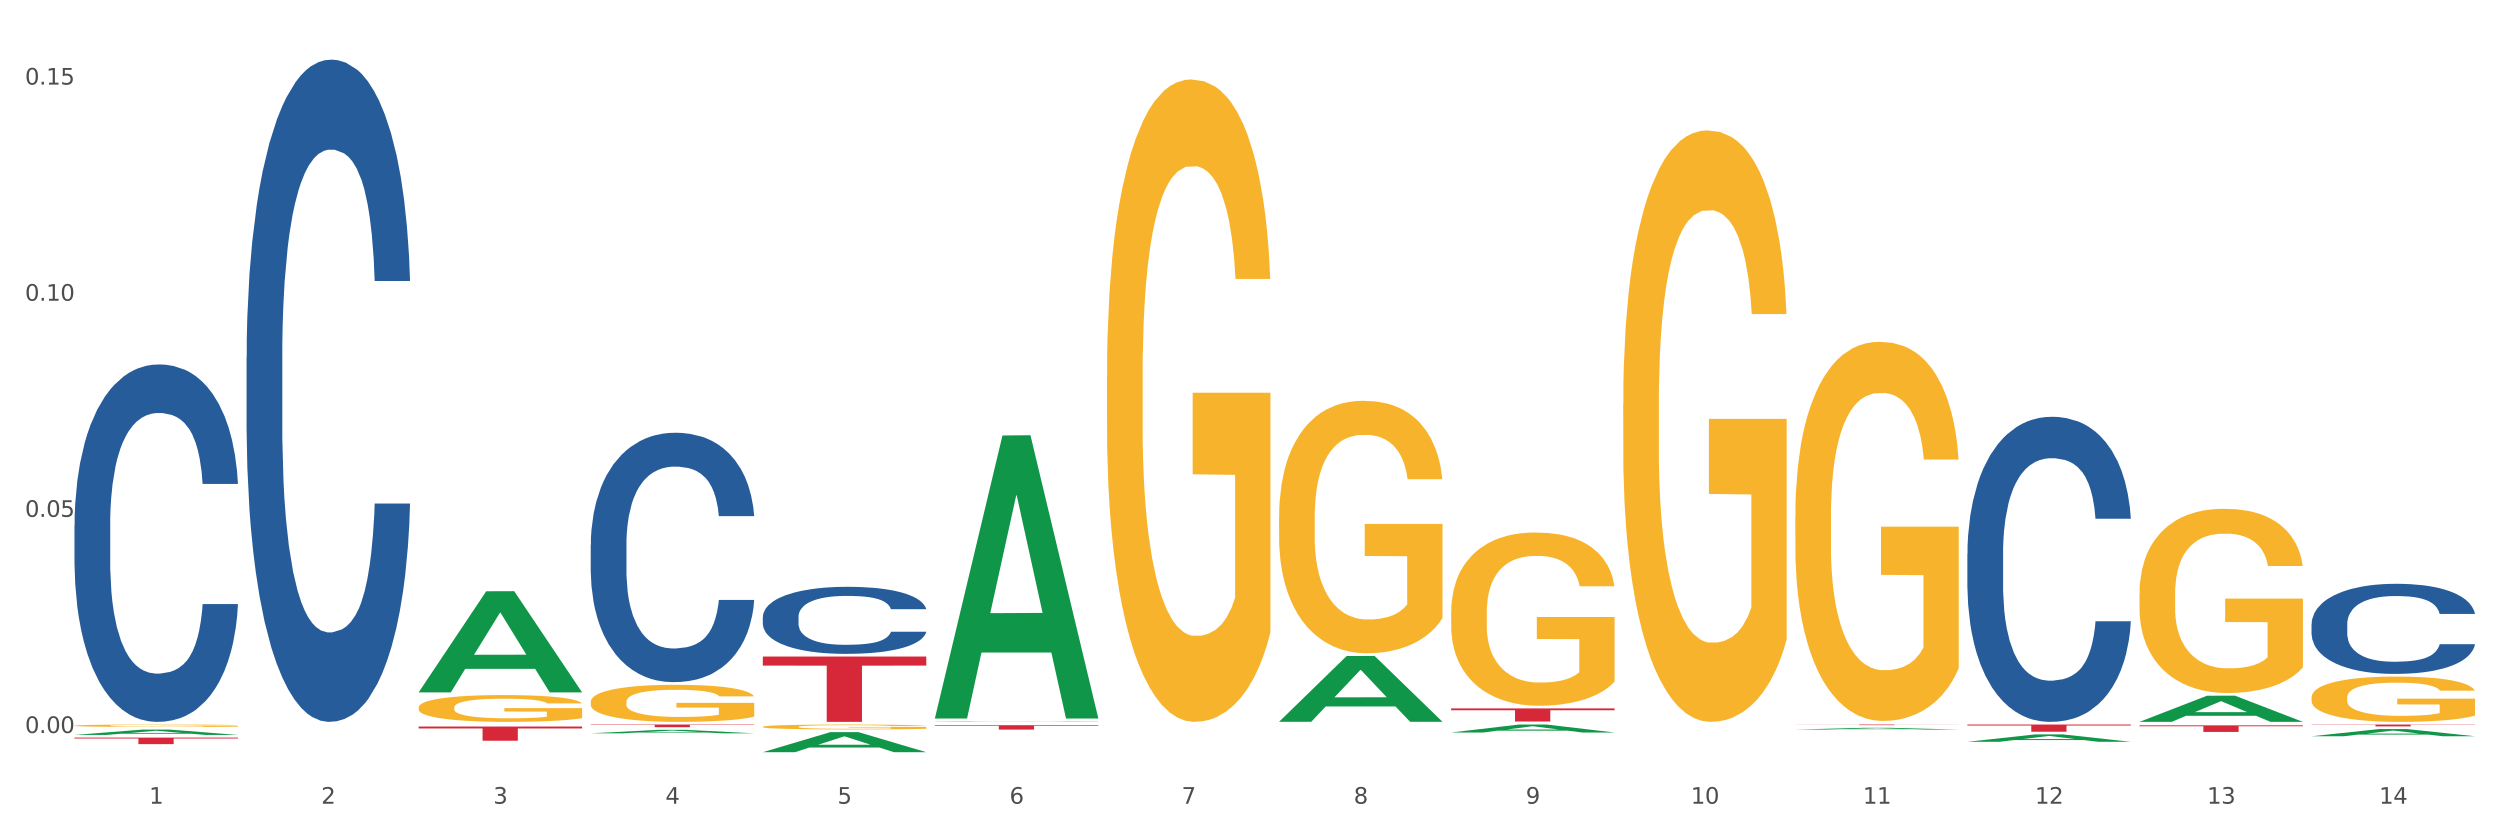 <?xml version="1.0" encoding="utf-8" standalone="no"?>
<!DOCTYPE svg PUBLIC "-//W3C//DTD SVG 1.1//EN"
  "http://www.w3.org/Graphics/SVG/1.1/DTD/svg11.dtd">
<svg xmlns:xlink="http://www.w3.org/1999/xlink" width="1080pt" height="360pt" viewBox="0 0 1080 360" xmlns="http://www.w3.org/2000/svg" version="1.1">
 <rect x="0" y="0" width="1080" height="360" fill="#333333" stroke="none"/>
 <defs>
  <style type="text/css">*{stroke-linejoin: round; stroke-linecap: butt}</style>
 </defs>
 <g id="figure_1">
  <g id="patch_1">
   <path d="M 0 360 
L 1080 360 
L 1080 0 
L 0 0 
z
" style="fill: #ffffff; stroke: #ffffff; stroke-linejoin: miter"/>
  </g>
  <g id="axes_1">
   <g id="matplotlib.axis_1">
    <g id="xtick_1">
     <g id="text_1">
      <!-- 1 -->
      <g style="fill: #4d4d4d" transform="translate(64.432 347.204) scale(0.096 -0.096)">
       <defs>
        <path id="DejaVuSans-31" d="M 794 531 
L 1825 531 
L 1825 4091 
L 703 3866 
L 703 4441 
L 1819 4666 
L 2450 4666 
L 2450 531 
L 3481 531 
L 3481 0 
L 794 0 
L 794 531 
z
" transform="scale(0.016)"/>
       </defs>
       <use xlink:href="#DejaVuSans-31"/>
      </g>
     </g>
    </g>
    <g id="xtick_2">
     <g id="text_2">
      <!-- 2 -->
      <g style="fill: #4d4d4d" transform="translate(138.771 347.204) scale(0.096 -0.096)">
       <defs>
        <path id="DejaVuSans-32" d="M 1228 531 
L 3431 531 
L 3431 0 
L 469 0 
L 469 531 
Q 828 903 1448 1529 
Q 2069 2156 2228 2338 
Q 2531 2678 2651 2914 
Q 2772 3150 2772 3378 
Q 2772 3750 2511 3984 
Q 2250 4219 1831 4219 
Q 1534 4219 1204 4116 
Q 875 4013 500 3803 
L 500 4441 
Q 881 4594 1212 4672 
Q 1544 4750 1819 4750 
Q 2544 4750 2975 4387 
Q 3406 4025 3406 3419 
Q 3406 3131 3298 2873 
Q 3191 2616 2906 2266 
Q 2828 2175 2409 1742 
Q 1991 1309 1228 531 
z
" transform="scale(0.016)"/>
       </defs>
       <use xlink:href="#DejaVuSans-32"/>
      </g>
     </g>
    </g>
    <g id="xtick_3">
     <g id="text_3">
      <!-- 3 -->
      <g style="fill: #4d4d4d" transform="translate(213.109 347.204) scale(0.096 -0.096)">
       <defs>
        <path id="DejaVuSans-33" d="M 2597 2516 
Q 3050 2419 3304 2112 
Q 3559 1806 3559 1356 
Q 3559 666 3084 287 
Q 2609 -91 1734 -91 
Q 1441 -91 1130 -33 
Q 819 25 488 141 
L 488 750 
Q 750 597 1062 519 
Q 1375 441 1716 441 
Q 2309 441 2620 675 
Q 2931 909 2931 1356 
Q 2931 1769 2642 2001 
Q 2353 2234 1838 2234 
L 1294 2234 
L 1294 2753 
L 1863 2753 
Q 2328 2753 2575 2939 
Q 2822 3125 2822 3475 
Q 2822 3834 2567 4026 
Q 2313 4219 1838 4219 
Q 1578 4219 1281 4162 
Q 984 4106 628 3988 
L 628 4550 
Q 988 4650 1302 4700 
Q 1616 4750 1894 4750 
Q 2613 4750 3031 4423 
Q 3450 4097 3450 3541 
Q 3450 3153 3228 2886 
Q 3006 2619 2597 2516 
z
" transform="scale(0.016)"/>
       </defs>
       <use xlink:href="#DejaVuSans-33"/>
      </g>
     </g>
    </g>
    <g id="xtick_4">
     <g id="text_4">
      <!-- 4 -->
      <g style="fill: #4d4d4d" transform="translate(287.448 347.204) scale(0.096 -0.096)">
       <defs>
        <path id="DejaVuSans-34" d="M 2419 4116 
L 825 1625 
L 2419 1625 
L 2419 4116 
z
M 2253 4666 
L 3047 4666 
L 3047 1625 
L 3713 1625 
L 3713 1100 
L 3047 1100 
L 3047 0 
L 2419 0 
L 2419 1100 
L 313 1100 
L 313 1709 
L 2253 4666 
z
" transform="scale(0.016)"/>
       </defs>
       <use xlink:href="#DejaVuSans-34"/>
      </g>
     </g>
    </g>
    <g id="xtick_5">
     <g id="text_5">
      <!-- 5 -->
      <g style="fill: #4d4d4d" transform="translate(361.787 347.204) scale(0.096 -0.096)">
       <defs>
        <path id="DejaVuSans-35" d="M 691 4666 
L 3169 4666 
L 3169 4134 
L 1269 4134 
L 1269 2991 
Q 1406 3038 1543 3061 
Q 1681 3084 1819 3084 
Q 2600 3084 3056 2656 
Q 3513 2228 3513 1497 
Q 3513 744 3044 326 
Q 2575 -91 1722 -91 
Q 1428 -91 1123 -41 
Q 819 9 494 109 
L 494 744 
Q 775 591 1075 516 
Q 1375 441 1709 441 
Q 2250 441 2565 725 
Q 2881 1009 2881 1497 
Q 2881 1984 2565 2268 
Q 2250 2553 1709 2553 
Q 1456 2553 1204 2497 
Q 953 2441 691 2322 
L 691 4666 
z
" transform="scale(0.016)"/>
       </defs>
       <use xlink:href="#DejaVuSans-35"/>
      </g>
     </g>
    </g>
    <g id="xtick_6">
     <g id="text_6">
      <!-- 6 -->
      <g style="fill: #4d4d4d" transform="translate(436.125 347.204) scale(0.096 -0.096)">
       <defs>
        <path id="DejaVuSans-36" d="M 2113 2584 
Q 1688 2584 1439 2293 
Q 1191 2003 1191 1497 
Q 1191 994 1439 701 
Q 1688 409 2113 409 
Q 2538 409 2786 701 
Q 3034 994 3034 1497 
Q 3034 2003 2786 2293 
Q 2538 2584 2113 2584 
z
M 3366 4563 
L 3366 3988 
Q 3128 4100 2886 4159 
Q 2644 4219 2406 4219 
Q 1781 4219 1451 3797 
Q 1122 3375 1075 2522 
Q 1259 2794 1537 2939 
Q 1816 3084 2150 3084 
Q 2853 3084 3261 2657 
Q 3669 2231 3669 1497 
Q 3669 778 3244 343 
Q 2819 -91 2113 -91 
Q 1303 -91 875 529 
Q 447 1150 447 2328 
Q 447 3434 972 4092 
Q 1497 4750 2381 4750 
Q 2619 4750 2861 4703 
Q 3103 4656 3366 4563 
z
" transform="scale(0.016)"/>
       </defs>
       <use xlink:href="#DejaVuSans-36"/>
      </g>
     </g>
    </g>
    <g id="xtick_7">
     <g id="text_7">
      <!-- 7 -->
      <g style="fill: #4d4d4d" transform="translate(510.464 347.204) scale(0.096 -0.096)">
       <defs>
        <path id="DejaVuSans-37" d="M 525 4666 
L 3525 4666 
L 3525 4397 
L 1831 0 
L 1172 0 
L 2766 4134 
L 525 4134 
L 525 4666 
z
" transform="scale(0.016)"/>
       </defs>
       <use xlink:href="#DejaVuSans-37"/>
      </g>
     </g>
    </g>
    <g id="xtick_8">
     <g id="text_8">
      <!-- 8 -->
      <g style="fill: #4d4d4d" transform="translate(584.803 347.204) scale(0.096 -0.096)">
       <defs>
        <path id="DejaVuSans-38" d="M 2034 2216 
Q 1584 2216 1326 1975 
Q 1069 1734 1069 1313 
Q 1069 891 1326 650 
Q 1584 409 2034 409 
Q 2484 409 2743 651 
Q 3003 894 3003 1313 
Q 3003 1734 2745 1975 
Q 2488 2216 2034 2216 
z
M 1403 2484 
Q 997 2584 770 2862 
Q 544 3141 544 3541 
Q 544 4100 942 4425 
Q 1341 4750 2034 4750 
Q 2731 4750 3128 4425 
Q 3525 4100 3525 3541 
Q 3525 3141 3298 2862 
Q 3072 2584 2669 2484 
Q 3125 2378 3379 2068 
Q 3634 1759 3634 1313 
Q 3634 634 3220 271 
Q 2806 -91 2034 -91 
Q 1263 -91 848 271 
Q 434 634 434 1313 
Q 434 1759 690 2068 
Q 947 2378 1403 2484 
z
M 1172 3481 
Q 1172 3119 1398 2916 
Q 1625 2713 2034 2713 
Q 2441 2713 2670 2916 
Q 2900 3119 2900 3481 
Q 2900 3844 2670 4047 
Q 2441 4250 2034 4250 
Q 1625 4250 1398 4047 
Q 1172 3844 1172 3481 
z
" transform="scale(0.016)"/>
       </defs>
       <use xlink:href="#DejaVuSans-38"/>
      </g>
     </g>
    </g>
    <g id="xtick_9">
     <g id="text_9">
      <!-- 9 -->
      <g style="fill: #4d4d4d" transform="translate(659.142 347.204) scale(0.096 -0.096)">
       <defs>
        <path id="DejaVuSans-39" d="M 703 97 
L 703 672 
Q 941 559 1184 500 
Q 1428 441 1663 441 
Q 2288 441 2617 861 
Q 2947 1281 2994 2138 
Q 2813 1869 2534 1725 
Q 2256 1581 1919 1581 
Q 1219 1581 811 2004 
Q 403 2428 403 3163 
Q 403 3881 828 4315 
Q 1253 4750 1959 4750 
Q 2769 4750 3195 4129 
Q 3622 3509 3622 2328 
Q 3622 1225 3098 567 
Q 2575 -91 1691 -91 
Q 1453 -91 1209 -44 
Q 966 3 703 97 
z
M 1959 2075 
Q 2384 2075 2632 2365 
Q 2881 2656 2881 3163 
Q 2881 3666 2632 3958 
Q 2384 4250 1959 4250 
Q 1534 4250 1286 3958 
Q 1038 3666 1038 3163 
Q 1038 2656 1286 2365 
Q 1534 2075 1959 2075 
z
" transform="scale(0.016)"/>
       </defs>
       <use xlink:href="#DejaVuSans-39"/>
      </g>
     </g>
    </g>
    <g id="xtick_10">
     <g id="text_10">
      <!-- 10 -->
      <g style="fill: #4d4d4d" transform="translate(730.426 347.204) scale(0.096 -0.096)">
       <defs>
        <path id="DejaVuSans-30" d="M 2034 4250 
Q 1547 4250 1301 3770 
Q 1056 3291 1056 2328 
Q 1056 1369 1301 889 
Q 1547 409 2034 409 
Q 2525 409 2770 889 
Q 3016 1369 3016 2328 
Q 3016 3291 2770 3770 
Q 2525 4250 2034 4250 
z
M 2034 4750 
Q 2819 4750 3233 4129 
Q 3647 3509 3647 2328 
Q 3647 1150 3233 529 
Q 2819 -91 2034 -91 
Q 1250 -91 836 529 
Q 422 1150 422 2328 
Q 422 3509 836 4129 
Q 1250 4750 2034 4750 
z
" transform="scale(0.016)"/>
       </defs>
       <use xlink:href="#DejaVuSans-31"/>
       <use xlink:href="#DejaVuSans-30" transform="translate(63.623 0)"/>
      </g>
     </g>
    </g>
    <g id="xtick_11">
     <g id="text_11">
      <!-- 11 -->
      <g style="fill: #4d4d4d" transform="translate(804.765 347.204) scale(0.096 -0.096)">
       <use xlink:href="#DejaVuSans-31"/>
       <use xlink:href="#DejaVuSans-31" transform="translate(63.623 0)"/>
      </g>
     </g>
    </g>
    <g id="xtick_12">
     <g id="text_12">
      <!-- 12 -->
      <g style="fill: #4d4d4d" transform="translate(879.104 347.204) scale(0.096 -0.096)">
       <use xlink:href="#DejaVuSans-31"/>
       <use xlink:href="#DejaVuSans-32" transform="translate(63.623 0)"/>
      </g>
     </g>
    </g>
    <g id="xtick_13">
     <g id="text_13">
      <!-- 13 -->
      <g style="fill: #4d4d4d" transform="translate(953.442 347.204) scale(0.096 -0.096)">
       <use xlink:href="#DejaVuSans-31"/>
       <use xlink:href="#DejaVuSans-33" transform="translate(63.623 0)"/>
      </g>
     </g>
    </g>
    <g id="xtick_14">
     <g id="text_14">
      <!-- 14 -->
      <g style="fill: #4d4d4d" transform="translate(1027.781 347.204) scale(0.096 -0.096)">
       <use xlink:href="#DejaVuSans-31"/>
       <use xlink:href="#DejaVuSans-34" transform="translate(63.623 0)"/>
      </g>
     </g>
    </g>
    <g id="xtick_15"/>
    <g id="xtick_16"/>
    <g id="xtick_17"/>
    <g id="xtick_18"/>
    <g id="xtick_19"/>
    <g id="xtick_20"/>
    <g id="xtick_21"/>
    <g id="xtick_22"/>
    <g id="xtick_23"/>
    <g id="xtick_24"/>
    <g id="xtick_25"/>
    <g id="xtick_26"/>
    <g id="xtick_27"/>
   </g>
   <g id="matplotlib.axis_2">
    <g id="ytick_1">
     <g id="text_15">
      <!-- 0.00 -->
      <g style="fill: #4d4d4d" transform="translate(10.8 316.653) scale(0.096 -0.096)">
       <defs>
        <path id="DejaVuSans-2e" d="M 684 794 
L 1344 794 
L 1344 0 
L 684 0 
L 684 794 
z
" transform="scale(0.016)"/>
       </defs>
       <use xlink:href="#DejaVuSans-30"/>
       <use xlink:href="#DejaVuSans-2e" transform="translate(63.623 0)"/>
       <use xlink:href="#DejaVuSans-30" transform="translate(95.41 0)"/>
       <use xlink:href="#DejaVuSans-30" transform="translate(159.033 0)"/>
      </g>
     </g>
    </g>
    <g id="ytick_2">
     <g id="text_16">
      <!-- 0.05 -->
      <g style="fill: #4d4d4d" transform="translate(10.8 223.282) scale(0.096 -0.096)">
       <use xlink:href="#DejaVuSans-30"/>
       <use xlink:href="#DejaVuSans-2e" transform="translate(63.623 0)"/>
       <use xlink:href="#DejaVuSans-30" transform="translate(95.41 0)"/>
       <use xlink:href="#DejaVuSans-35" transform="translate(159.033 0)"/>
      </g>
     </g>
    </g>
    <g id="ytick_3">
     <g id="text_17">
      <!-- 0.10 -->
      <g style="fill: #4d4d4d" transform="translate(10.8 129.91) scale(0.096 -0.096)">
       <use xlink:href="#DejaVuSans-30"/>
       <use xlink:href="#DejaVuSans-2e" transform="translate(63.623 0)"/>
       <use xlink:href="#DejaVuSans-31" transform="translate(95.41 0)"/>
       <use xlink:href="#DejaVuSans-30" transform="translate(159.033 0)"/>
      </g>
     </g>
    </g>
    <g id="ytick_4">
     <g id="text_18">
      <!-- 0.15 -->
      <g style="fill: #4d4d4d" transform="translate(10.8 36.539) scale(0.096 -0.096)">
       <use xlink:href="#DejaVuSans-30"/>
       <use xlink:href="#DejaVuSans-2e" transform="translate(63.623 0)"/>
       <use xlink:href="#DejaVuSans-31" transform="translate(95.41 0)"/>
       <use xlink:href="#DejaVuSans-35" transform="translate(159.033 0)"/>
      </g>
     </g>
    </g>
    <g id="ytick_5"/>
    <g id="ytick_6"/>
    <g id="ytick_7"/>
   </g>
   <g id="PolyCollection_1">
    <path d="M 32.175 317.489 
L 32.248 317.487 
L 61.37 315.199 
L 73.456 315.197 
L 102.797 317.494 
L 88.818 317.494 
L 82.484 316.959 
L 52.415 316.959 
L 52.197 316.967 
L 46.081 317.494 
L 32.175 317.494 
L 32.175 317.489 
L 56.201 316.64 
L 78.698 316.637 
L 67.559 315.686 
L 67.413 315.682 
L 67.267 315.688 
L 56.128 316.637 
L 56.201 316.64 
L 32.175 317.489 
z
" clip-path="url(#p67a1ec9157)" style="fill: #109648"/>
    <path d="M 924.24 313.356 
L 994.861 313.356 
L 994.861 313.753 
L 967.081 313.756 
L 967.081 316.209 
L 951.852 316.209 
L 951.852 313.756 
L 924.24 313.753 
L 924.24 313.359 
L 924.24 313.356 
z
" clip-path="url(#p67a1ec9157)" style="fill: #d62839"/>
    <path d="M 849.901 313.011 
L 920.523 313.011 
L 920.523 313.442 
L 892.742 313.445 
L 892.742 316.113 
L 877.514 316.113 
L 877.514 313.445 
L 849.901 313.442 
L 849.901 313.014 
L 849.901 313.011 
z
" clip-path="url(#p67a1ec9157)" style="fill: #d62839"/>
    <path d="M 775.562 313.006 
L 846.184 313.006 
L 846.184 313.042 
L 818.404 313.042 
L 818.404 313.264 
L 803.175 313.264 
L 803.175 313.042 
L 775.562 313.042 
L 775.562 313.006 
L 775.562 313.006 
z
" clip-path="url(#p67a1ec9157)" style="fill: #d62839"/>
    <path d="M 626.885 306.033 
L 697.506 306.033 
L 697.506 306.822 
L 669.726 306.828 
L 669.726 311.712 
L 654.497 311.712 
L 654.497 306.828 
L 626.885 306.822 
L 626.885 306.039 
L 626.885 306.033 
z
" clip-path="url(#p67a1ec9157)" style="fill: #d62839"/>
    <path d="M 403.869 313.299 
L 474.49 313.299 
L 474.49 313.562 
L 446.71 313.564 
L 446.71 315.192 
L 431.481 315.192 
L 431.481 313.564 
L 403.869 313.562 
L 403.869 313.301 
L 403.869 313.299 
z
" clip-path="url(#p67a1ec9157)" style="fill: #d62839"/>
    <path d="M 329.53 283.616 
L 400.152 283.616 
L 400.152 287.54 
L 372.371 287.567 
L 372.371 311.857 
L 357.143 311.857 
L 357.143 287.567 
L 329.53 287.54 
L 329.53 283.642 
L 329.53 283.616 
z
" clip-path="url(#p67a1ec9157)" style="fill: #d62839"/>
    <path d="M 255.191 313.006 
L 325.813 313.006 
L 325.813 313.165 
L 298.033 313.166 
L 298.033 314.152 
L 282.804 314.152 
L 282.804 313.166 
L 255.191 313.165 
L 255.191 313.007 
L 255.191 313.006 
z
" clip-path="url(#p67a1ec9157)" style="fill: #d62839"/>
    <path d="M 180.852 313.851 
L 251.474 313.851 
L 251.474 314.707 
L 223.694 314.712 
L 223.694 320.007 
L 208.465 320.007 
L 208.465 314.712 
L 180.852 314.707 
L 180.852 313.857 
L 180.852 313.851 
z
" clip-path="url(#p67a1ec9157)" style="fill: #d62839"/>
    <path d="M 32.175 318.643 
L 102.797 318.643 
L 102.797 319.036 
L 75.017 319.038 
L 75.017 321.471 
L 59.788 321.471 
L 59.788 319.038 
L 32.175 319.036 
L 32.175 318.645 
L 32.175 318.643 
z
" clip-path="url(#p67a1ec9157)" style="fill: #d62839"/>
    <path d="M 32.175 226.817 
L 32.258 226.676 
L 32.258 222.728 
L 32.509 217.369 
L 33.427 207.497 
L 34.596 200.022 
L 36.599 191.279 
L 37.684 187.612 
L 39.104 183.522 
L 42.025 176.894 
L 45.364 171.253 
L 47.702 168.15 
L 49.455 166.176 
L 53.378 162.65 
L 55.632 161.099 
L 57.969 159.83 
L 59.973 158.983 
L 63.312 157.996 
L 65.983 157.573 
L 69.072 157.432 
L 71.66 157.573 
L 75.082 158.137 
L 80.091 159.83 
L 82.011 160.817 
L 84.599 162.509 
L 87.27 164.766 
L 89.44 167.022 
L 91.945 170.266 
L 94.533 174.496 
L 97.037 179.855 
L 98.79 184.791 
L 100.209 190.009 
L 101.461 196.356 
L 102.379 203.266 
L 102.797 209.048 
L 87.52 209.048 
L 87.103 203.83 
L 86.268 198.189 
L 85.434 194.381 
L 84.515 191.279 
L 83.096 187.753 
L 81.844 185.497 
L 79.757 182.817 
L 77.837 181.125 
L 76.251 180.138 
L 74.331 179.291 
L 70.241 178.445 
L 67.319 178.445 
L 65.482 178.727 
L 63.229 179.432 
L 61.309 180.42 
L 59.055 182.112 
L 57.302 183.945 
L 55.549 186.343 
L 54.547 188.035 
L 53.044 191.138 
L 52.043 193.676 
L 50.707 198.048 
L 49.956 201.151 
L 48.62 209.189 
L 48.036 215.112 
L 47.785 219.202 
L 47.618 223.715 
L 47.618 245.715 
L 48.119 255.587 
L 48.537 259.818 
L 49.204 264.613 
L 50.457 270.818 
L 52.293 276.882 
L 54.213 281.254 
L 55.799 283.933 
L 57.302 285.908 
L 58.804 287.459 
L 60.641 288.869 
L 62.143 289.715 
L 64.397 290.562 
L 67.069 290.985 
L 69.155 290.985 
L 73.413 290.28 
L 75.333 289.574 
L 77.169 288.587 
L 79.173 287.036 
L 80.759 285.344 
L 81.677 284.074 
L 83.18 281.395 
L 84.348 278.574 
L 85.35 275.331 
L 86.018 272.51 
L 86.769 268.279 
L 87.353 263.484 
L 87.52 260.946 
L 102.797 260.946 
L 102.463 266.023 
L 101.879 270.959 
L 100.71 277.587 
L 99.792 281.395 
L 98.372 286.049 
L 96.87 289.998 
L 94.783 294.369 
L 92.863 297.613 
L 90.86 300.434 
L 88.689 302.972 
L 84.766 306.498 
L 83.347 307.485 
L 80.341 309.177 
L 78.004 310.164 
L 74.581 311.152 
L 71.075 311.716 
L 67.402 311.857 
L 64.147 311.575 
L 60.557 310.729 
L 58.303 309.882 
L 55.799 308.613 
L 52.877 306.639 
L 50.123 304.241 
L 47.535 301.421 
L 45.114 298.177 
L 42.86 294.51 
L 39.938 288.446 
L 37.768 282.523 
L 36.182 277.023 
L 35.097 272.369 
L 34.011 266.446 
L 33.427 262.356 
L 32.509 252.484 
L 32.175 243.318 
L 32.175 226.817 
z
" clip-path="url(#p67a1ec9157)" style="fill: #255c99"/>
    <path d="M 106.514 154.307 
L 106.597 154.046 
L 106.597 146.73 
L 106.848 136.802 
L 107.766 118.512 
L 108.935 104.665 
L 110.938 88.466 
L 112.023 81.673 
L 113.442 74.096 
L 116.364 61.816 
L 119.703 51.365 
L 122.04 45.616 
L 123.794 41.959 
L 127.717 35.427 
L 129.971 32.553 
L 132.308 30.201 
L 134.312 28.634 
L 137.651 26.805 
L 140.322 26.021 
L 143.411 25.759 
L 145.998 26.021 
L 149.421 27.066 
L 154.43 30.201 
L 156.35 32.03 
L 158.937 35.165 
L 161.609 39.346 
L 163.779 43.526 
L 166.283 49.536 
L 168.871 57.374 
L 171.376 67.302 
L 173.129 76.447 
L 174.548 86.114 
L 175.8 97.872 
L 176.718 110.674 
L 177.135 121.387 
L 161.859 121.387 
L 161.442 111.719 
L 160.607 101.268 
L 159.772 94.214 
L 158.854 88.466 
L 157.435 81.934 
L 156.183 77.753 
L 154.096 72.789 
L 152.176 69.654 
L 150.59 67.825 
L 148.67 66.257 
L 144.579 64.69 
L 141.658 64.69 
L 139.821 65.212 
L 137.567 66.519 
L 135.647 68.347 
L 133.393 71.483 
L 131.64 74.879 
L 129.887 79.321 
L 128.886 82.456 
L 127.383 88.204 
L 126.381 92.907 
L 125.046 101.007 
L 124.294 106.755 
L 122.959 121.648 
L 122.374 132.621 
L 122.124 140.198 
L 121.957 148.559 
L 121.957 189.318 
L 122.458 207.608 
L 122.875 215.446 
L 123.543 224.329 
L 124.795 235.825 
L 126.632 247.06 
L 128.552 255.16 
L 130.138 260.124 
L 131.64 263.782 
L 133.143 266.656 
L 134.979 269.269 
L 136.482 270.836 
L 138.736 272.404 
L 141.407 273.188 
L 143.494 273.188 
L 147.751 271.881 
L 149.671 270.575 
L 151.508 268.746 
L 153.511 265.872 
L 155.097 262.737 
L 156.016 260.385 
L 157.518 255.421 
L 158.687 250.196 
L 159.689 244.186 
L 160.357 238.961 
L 161.108 231.122 
L 161.692 222.239 
L 161.859 217.536 
L 177.135 217.536 
L 176.802 226.942 
L 176.217 236.087 
L 175.049 248.367 
L 174.13 255.421 
L 172.711 264.043 
L 171.209 271.359 
L 169.122 279.458 
L 167.202 285.468 
L 165.198 290.693 
L 163.028 295.396 
L 159.104 301.928 
L 157.685 303.757 
L 154.68 306.892 
L 152.343 308.721 
L 148.92 310.55 
L 145.414 311.595 
L 141.741 311.857 
L 138.486 311.334 
L 134.896 309.767 
L 132.642 308.199 
L 130.138 305.847 
L 127.216 302.19 
L 124.461 297.748 
L 121.874 292.522 
L 119.453 286.513 
L 117.199 279.72 
L 114.277 268.485 
L 112.107 257.511 
L 110.521 247.322 
L 109.435 238.699 
L 108.35 227.726 
L 107.766 220.149 
L 106.848 201.86 
L 106.514 184.877 
L 106.514 154.307 
z
" clip-path="url(#p67a1ec9157)" style="fill: #255c99"/>
    <path d="M 255.191 235.355 
L 255.275 235.257 
L 255.275 232.502 
L 255.525 228.763 
L 256.443 221.875 
L 257.612 216.66 
L 259.615 210.559 
L 260.701 208.001 
L 262.12 205.147 
L 265.041 200.523 
L 268.381 196.587 
L 270.718 194.422 
L 272.471 193.044 
L 276.394 190.584 
L 278.648 189.502 
L 280.986 188.616 
L 282.989 188.026 
L 286.328 187.337 
L 288.999 187.042 
L 292.088 186.944 
L 294.676 187.042 
L 298.098 187.436 
L 303.107 188.616 
L 305.027 189.305 
L 307.615 190.486 
L 310.286 192.06 
L 312.457 193.635 
L 314.961 195.898 
L 317.549 198.85 
L 320.053 202.589 
L 321.806 206.033 
L 323.225 209.674 
L 324.477 214.101 
L 325.396 218.923 
L 325.813 222.957 
L 310.537 222.957 
L 310.119 219.317 
L 309.284 215.381 
L 308.45 212.724 
L 307.531 210.559 
L 306.112 208.099 
L 304.86 206.525 
L 302.773 204.655 
L 300.853 203.475 
L 299.267 202.786 
L 297.347 202.195 
L 293.257 201.605 
L 290.335 201.605 
L 288.499 201.802 
L 286.245 202.294 
L 284.325 202.983 
L 282.071 204.163 
L 280.318 205.442 
L 278.565 207.115 
L 277.563 208.296 
L 276.06 210.461 
L 275.059 212.232 
L 273.723 215.282 
L 272.972 217.447 
L 271.636 223.056 
L 271.052 227.188 
L 270.801 230.042 
L 270.634 233.191 
L 270.634 248.541 
L 271.135 255.429 
L 271.553 258.381 
L 272.22 261.726 
L 273.473 266.056 
L 275.309 270.287 
L 277.229 273.337 
L 278.815 275.207 
L 280.318 276.584 
L 281.82 277.667 
L 283.657 278.65 
L 285.159 279.241 
L 287.413 279.831 
L 290.085 280.126 
L 292.172 280.126 
L 296.429 279.634 
L 298.349 279.142 
L 300.185 278.454 
L 302.189 277.371 
L 303.775 276.191 
L 304.693 275.305 
L 306.196 273.435 
L 307.364 271.467 
L 308.366 269.204 
L 309.034 267.236 
L 309.785 264.284 
L 310.37 260.939 
L 310.537 259.168 
L 325.813 259.168 
L 325.479 262.71 
L 324.895 266.154 
L 323.726 270.779 
L 322.808 273.435 
L 321.389 276.683 
L 319.886 279.438 
L 317.799 282.488 
L 315.879 284.751 
L 313.876 286.719 
L 311.705 288.49 
L 307.782 290.95 
L 306.363 291.639 
L 303.358 292.82 
L 301.02 293.509 
L 297.598 294.197 
L 294.092 294.591 
L 290.419 294.689 
L 287.163 294.493 
L 283.573 293.902 
L 281.32 293.312 
L 278.815 292.426 
L 275.893 291.049 
L 273.139 289.376 
L 270.551 287.408 
L 268.13 285.145 
L 265.876 282.586 
L 262.955 278.355 
L 260.784 274.223 
L 259.198 270.385 
L 258.113 267.138 
L 257.028 263.005 
L 256.443 260.152 
L 255.525 253.264 
L 255.191 246.868 
L 255.191 235.355 
z
" clip-path="url(#p67a1ec9157)" style="fill: #255c99"/>
    <path d="M 329.53 266.516 
L 329.613 266.489 
L 329.613 265.749 
L 329.864 264.744 
L 330.782 262.892 
L 331.951 261.49 
L 333.954 259.85 
L 335.039 259.162 
L 336.458 258.395 
L 339.38 257.152 
L 342.719 256.094 
L 345.057 255.512 
L 346.81 255.141 
L 350.733 254.48 
L 352.987 254.189 
L 355.324 253.951 
L 357.328 253.792 
L 360.667 253.607 
L 363.338 253.528 
L 366.427 253.501 
L 369.015 253.528 
L 372.437 253.633 
L 377.446 253.951 
L 379.366 254.136 
L 381.954 254.453 
L 384.625 254.877 
L 386.795 255.3 
L 389.3 255.908 
L 391.887 256.702 
L 394.392 257.707 
L 396.145 258.633 
L 397.564 259.612 
L 398.816 260.802 
L 399.734 262.098 
L 400.152 263.183 
L 384.875 263.183 
L 384.458 262.204 
L 383.623 261.146 
L 382.788 260.432 
L 381.87 259.85 
L 380.451 259.188 
L 379.199 258.765 
L 377.112 258.263 
L 375.192 257.945 
L 373.606 257.76 
L 371.686 257.601 
L 367.595 257.443 
L 364.674 257.443 
L 362.837 257.496 
L 360.583 257.628 
L 358.663 257.813 
L 356.41 258.13 
L 354.656 258.474 
L 352.903 258.924 
L 351.902 259.241 
L 350.399 259.823 
L 349.397 260.299 
L 348.062 261.12 
L 347.31 261.701 
L 345.975 263.209 
L 345.391 264.32 
L 345.14 265.087 
L 344.973 265.934 
L 344.973 270.061 
L 345.474 271.912 
L 345.891 272.706 
L 346.559 273.605 
L 347.811 274.769 
L 349.648 275.907 
L 351.568 276.727 
L 353.154 277.229 
L 354.656 277.6 
L 356.159 277.89 
L 357.996 278.155 
L 359.498 278.314 
L 361.752 278.472 
L 364.423 278.552 
L 366.51 278.552 
L 370.768 278.42 
L 372.688 278.287 
L 374.524 278.102 
L 376.528 277.811 
L 378.114 277.494 
L 379.032 277.256 
L 380.534 276.753 
L 381.703 276.224 
L 382.705 275.616 
L 383.373 275.087 
L 384.124 274.293 
L 384.708 273.394 
L 384.875 272.917 
L 400.152 272.917 
L 399.818 273.87 
L 399.233 274.796 
L 398.065 276.039 
L 397.146 276.753 
L 395.727 277.626 
L 394.225 278.367 
L 392.138 279.187 
L 390.218 279.795 
L 388.214 280.324 
L 386.044 280.8 
L 382.121 281.462 
L 380.701 281.647 
L 377.696 281.964 
L 375.359 282.149 
L 371.936 282.335 
L 368.43 282.44 
L 364.757 282.467 
L 361.502 282.414 
L 357.912 282.255 
L 355.658 282.096 
L 353.154 281.858 
L 350.232 281.488 
L 347.477 281.038 
L 344.89 280.509 
L 342.469 279.901 
L 340.215 279.213 
L 337.293 278.076 
L 335.123 276.965 
L 333.537 275.933 
L 332.452 275.06 
L 331.366 273.949 
L 330.782 273.182 
L 329.864 271.33 
L 329.53 269.611 
L 329.53 266.516 
z
" clip-path="url(#p67a1ec9157)" style="fill: #255c99"/>
    <path d="M 849.901 239.27 
L 849.984 239.15 
L 849.984 235.779 
L 850.235 231.205 
L 851.153 222.779 
L 852.322 216.399 
L 854.325 208.935 
L 855.41 205.806 
L 856.829 202.315 
L 859.751 196.657 
L 863.09 191.842 
L 865.428 189.194 
L 867.181 187.508 
L 871.104 184.499 
L 873.358 183.175 
L 875.695 182.092 
L 877.699 181.369 
L 881.038 180.527 
L 883.709 180.166 
L 886.798 180.045 
L 889.386 180.166 
L 892.808 180.647 
L 897.817 182.092 
L 899.737 182.934 
L 902.325 184.379 
L 904.996 186.305 
L 907.166 188.231 
L 909.671 190.999 
L 912.258 194.611 
L 914.763 199.185 
L 916.516 203.398 
L 917.935 207.852 
L 919.187 213.269 
L 920.105 219.167 
L 920.523 224.103 
L 905.246 224.103 
L 904.829 219.649 
L 903.994 214.834 
L 903.159 211.584 
L 902.241 208.935 
L 900.822 205.926 
L 899.57 204 
L 897.483 201.713 
L 895.563 200.268 
L 893.977 199.426 
L 892.057 198.703 
L 887.966 197.981 
L 885.045 197.981 
L 883.208 198.222 
L 880.954 198.824 
L 879.034 199.666 
L 876.78 201.111 
L 875.027 202.676 
L 873.274 204.722 
L 872.273 206.167 
L 870.77 208.815 
L 869.768 210.982 
L 868.433 214.713 
L 867.681 217.362 
L 866.346 224.223 
L 865.761 229.279 
L 865.511 232.77 
L 865.344 236.622 
L 865.344 255.4 
L 865.845 263.827 
L 866.262 267.438 
L 866.93 271.531 
L 868.182 276.827 
L 870.019 282.004 
L 871.939 285.735 
L 873.525 288.022 
L 875.027 289.708 
L 876.53 291.032 
L 878.367 292.235 
L 879.869 292.958 
L 882.123 293.68 
L 884.794 294.041 
L 886.881 294.041 
L 891.139 293.439 
L 893.059 292.837 
L 894.895 291.995 
L 896.899 290.671 
L 898.485 289.226 
L 899.403 288.143 
L 900.905 285.856 
L 902.074 283.448 
L 903.076 280.679 
L 903.744 278.272 
L 904.495 274.661 
L 905.079 270.568 
L 905.246 268.401 
L 920.523 268.401 
L 920.189 272.735 
L 919.604 276.948 
L 918.436 282.605 
L 917.517 285.856 
L 916.098 289.828 
L 914.596 293.198 
L 912.509 296.93 
L 910.589 299.699 
L 908.585 302.106 
L 906.415 304.273 
L 902.491 307.282 
L 901.072 308.125 
L 898.067 309.57 
L 895.73 310.412 
L 892.307 311.255 
L 888.801 311.736 
L 885.128 311.857 
L 881.873 311.616 
L 878.283 310.894 
L 876.029 310.171 
L 873.525 309.088 
L 870.603 307.403 
L 867.848 305.356 
L 865.261 302.949 
L 862.84 300.18 
L 860.586 297.05 
L 857.664 291.874 
L 855.494 286.819 
L 853.908 282.124 
L 852.823 278.151 
L 851.737 273.096 
L 851.153 269.605 
L 850.235 261.178 
L 849.901 253.354 
L 849.901 239.27 
z
" clip-path="url(#p67a1ec9157)" style="fill: #255c99"/>
    <path d="M 998.578 269.691 
L 998.662 269.655 
L 998.662 268.66 
L 998.912 267.309 
L 999.83 264.821 
L 1000.999 262.937 
L 1003.003 260.733 
L 1004.088 259.808 
L 1005.507 258.778 
L 1008.429 257.107 
L 1011.768 255.685 
L 1014.105 254.903 
L 1015.858 254.405 
L 1019.781 253.516 
L 1022.035 253.125 
L 1024.373 252.805 
L 1026.376 252.592 
L 1029.715 252.343 
L 1032.387 252.237 
L 1035.475 252.201 
L 1038.063 252.237 
L 1041.486 252.379 
L 1046.494 252.805 
L 1048.414 253.054 
L 1051.002 253.481 
L 1053.673 254.05 
L 1055.844 254.618 
L 1058.348 255.436 
L 1060.936 256.502 
L 1063.44 257.853 
L 1065.193 259.098 
L 1066.612 260.413 
L 1067.864 262.012 
L 1068.783 263.754 
L 1069.2 265.212 
L 1053.924 265.212 
L 1053.506 263.897 
L 1052.671 262.475 
L 1051.837 261.515 
L 1050.918 260.733 
L 1049.499 259.844 
L 1048.247 259.275 
L 1046.16 258.6 
L 1044.24 258.173 
L 1042.654 257.924 
L 1040.734 257.711 
L 1036.644 257.498 
L 1033.722 257.498 
L 1031.886 257.569 
L 1029.632 257.747 
L 1027.712 257.996 
L 1025.458 258.422 
L 1023.705 258.884 
L 1021.952 259.489 
L 1020.95 259.915 
L 1019.448 260.697 
L 1018.446 261.337 
L 1017.11 262.439 
L 1016.359 263.221 
L 1015.023 265.247 
L 1014.439 266.74 
L 1014.188 267.771 
L 1014.022 268.909 
L 1014.022 274.454 
L 1014.522 276.943 
L 1014.94 278.009 
L 1015.608 279.218 
L 1016.86 280.782 
L 1018.696 282.311 
L 1020.616 283.413 
L 1022.202 284.088 
L 1023.705 284.586 
L 1025.207 284.977 
L 1027.044 285.332 
L 1028.547 285.545 
L 1030.8 285.759 
L 1033.472 285.865 
L 1035.559 285.865 
L 1039.816 285.688 
L 1041.736 285.51 
L 1043.572 285.261 
L 1045.576 284.87 
L 1047.162 284.443 
L 1048.08 284.124 
L 1049.583 283.448 
L 1050.752 282.737 
L 1051.753 281.92 
L 1052.421 281.209 
L 1053.172 280.142 
L 1053.757 278.933 
L 1053.924 278.294 
L 1069.2 278.294 
L 1068.866 279.573 
L 1068.282 280.818 
L 1067.113 282.488 
L 1066.195 283.448 
L 1064.776 284.621 
L 1063.273 285.617 
L 1061.186 286.719 
L 1059.266 287.536 
L 1057.263 288.247 
L 1055.092 288.887 
L 1051.169 289.776 
L 1049.75 290.025 
L 1046.745 290.451 
L 1044.407 290.7 
L 1040.985 290.949 
L 1037.479 291.091 
L 1033.806 291.127 
L 1030.55 291.055 
L 1026.96 290.842 
L 1024.707 290.629 
L 1022.202 290.309 
L 1019.281 289.811 
L 1016.526 289.207 
L 1013.938 288.496 
L 1011.517 287.678 
L 1009.263 286.754 
L 1006.342 285.226 
L 1004.171 283.733 
L 1002.585 282.346 
L 1001.5 281.173 
L 1000.415 279.68 
L 999.83 278.649 
L 998.912 276.161 
L 998.578 273.85 
L 998.578 269.691 
z
" clip-path="url(#p67a1ec9157)" style="fill: #255c99"/>
    <path d="M 998.578 301.324 
L 998.662 301.306 
L 998.662 300.662 
L 998.828 300.108 
L 999.662 298.767 
L 1000.913 297.658 
L 1001.83 297.068 
L 1002.747 296.585 
L 1003.831 296.102 
L 1005.165 295.602 
L 1007.583 294.869 
L 1009.084 294.493 
L 1010.918 294.1 
L 1014.253 293.527 
L 1016.671 293.205 
L 1019.173 292.937 
L 1023.258 292.615 
L 1025.926 292.472 
L 1028.761 292.365 
L 1032.18 292.293 
L 1034.765 292.276 
L 1040.434 292.329 
L 1045.27 292.49 
L 1047.605 292.615 
L 1050.607 292.83 
L 1052.191 292.973 
L 1054.775 293.259 
L 1057.444 293.635 
L 1059.278 293.957 
L 1062.029 294.565 
L 1064.114 295.173 
L 1066.032 295.924 
L 1067.032 296.442 
L 1067.783 296.925 
L 1068.45 297.479 
L 1069.117 298.356 
L 1054.108 298.356 
L 1053.525 297.73 
L 1052.608 297.14 
L 1051.274 296.567 
L 1050.106 296.21 
L 1048.105 295.763 
L 1046.271 295.477 
L 1044.353 295.262 
L 1042.019 295.083 
L 1040.184 294.994 
L 1037.599 294.922 
L 1032.513 294.94 
L 1029.095 295.083 
L 1026.76 295.262 
L 1025.259 295.423 
L 1023.925 295.602 
L 1022.425 295.852 
L 1020.674 296.228 
L 1019.423 296.567 
L 1018.172 296.997 
L 1017.172 297.426 
L 1016.255 297.926 
L 1015.504 298.463 
L 1014.92 299.017 
L 1014.42 299.697 
L 1014.003 300.823 
L 1014.003 303.273 
L 1014.17 303.828 
L 1014.587 304.561 
L 1015.087 305.115 
L 1015.921 305.777 
L 1016.671 306.224 
L 1018.089 306.868 
L 1019.673 307.404 
L 1020.924 307.744 
L 1022.174 308.03 
L 1024.342 308.423 
L 1026.76 308.745 
L 1028.845 308.942 
L 1031.68 309.121 
L 1033.597 309.192 
L 1035.265 309.228 
L 1039.35 309.228 
L 1042.269 309.174 
L 1045.52 309.049 
L 1048.022 308.888 
L 1050.106 308.692 
L 1052.441 308.37 
L 1053.942 308.066 
L 1053.942 304.328 
L 1035.598 304.31 
L 1035.598 301.825 
L 1069.2 301.825 
L 1069.2 309.121 
L 1067.783 309.496 
L 1066.198 309.836 
L 1064.531 310.14 
L 1062.029 310.516 
L 1059.028 310.873 
L 1056.36 311.124 
L 1053.525 311.338 
L 1050.19 311.535 
L 1045.854 311.714 
L 1043.186 311.785 
L 1039.851 311.839 
L 1035.932 311.857 
L 1032.513 311.821 
L 1029.178 311.732 
L 1025.676 311.571 
L 1022.258 311.338 
L 1019.673 311.106 
L 1017.088 310.82 
L 1014.337 310.444 
L 1012.169 310.086 
L 1010.501 309.764 
L 1008.667 309.353 
L 1006.666 308.817 
L 1005.165 308.334 
L 1003.831 307.833 
L 1002.414 307.189 
L 1001.413 306.635 
L 1000.413 305.938 
L 999.829 305.419 
L 999.162 304.614 
L 998.662 303.488 
L 998.578 301.324 
z
" clip-path="url(#p67a1ec9157)" style="fill: #f7b32b"/>
    <path d="M 924.24 256.573 
L 924.323 256.501 
L 924.323 253.884 
L 924.49 251.631 
L 925.323 246.179 
L 926.574 241.672 
L 927.491 239.274 
L 928.408 237.311 
L 929.492 235.349 
L 930.826 233.313 
L 933.244 230.333 
L 934.745 228.807 
L 936.58 227.207 
L 939.915 224.881 
L 942.333 223.573 
L 944.834 222.483 
L 948.92 221.174 
L 951.588 220.593 
L 954.423 220.157 
L 957.841 219.866 
L 960.426 219.793 
L 966.096 220.011 
L 970.932 220.666 
L 973.266 221.174 
L 976.268 222.047 
L 977.852 222.628 
L 980.437 223.791 
L 983.105 225.318 
L 984.939 226.626 
L 987.691 229.097 
L 989.775 231.569 
L 991.693 234.622 
L 992.693 236.73 
L 993.444 238.692 
L 994.111 240.945 
L 994.778 244.507 
L 979.77 244.507 
L 979.186 241.963 
L 978.269 239.564 
L 976.935 237.238 
L 975.768 235.785 
L 973.766 233.967 
L 971.932 232.804 
L 970.014 231.932 
L 967.68 231.205 
L 965.845 230.842 
L 963.261 230.551 
L 958.175 230.624 
L 954.756 231.205 
L 952.422 231.932 
L 950.921 232.586 
L 949.587 233.313 
L 948.086 234.331 
L 946.335 235.857 
L 945.084 237.238 
L 943.834 238.983 
L 942.833 240.727 
L 941.916 242.763 
L 941.165 244.943 
L 940.582 247.197 
L 940.081 249.959 
L 939.665 254.538 
L 939.665 264.496 
L 939.831 266.75 
L 940.248 269.73 
L 940.749 271.983 
L 941.582 274.673 
L 942.333 276.49 
L 943.75 279.107 
L 945.334 281.287 
L 946.585 282.668 
L 947.836 283.831 
L 950.004 285.43 
L 952.422 286.739 
L 954.506 287.538 
L 957.341 288.265 
L 959.259 288.556 
L 960.926 288.701 
L 965.012 288.701 
L 967.93 288.483 
L 971.182 287.975 
L 973.683 287.32 
L 975.768 286.521 
L 978.102 285.212 
L 979.603 283.977 
L 979.603 268.785 
L 961.26 268.712 
L 961.26 258.609 
L 994.861 258.609 
L 994.861 288.265 
L 993.444 289.792 
L 991.86 291.173 
L 990.192 292.408 
L 987.691 293.935 
L 984.689 295.389 
L 982.021 296.406 
L 979.186 297.279 
L 975.851 298.078 
L 971.515 298.805 
L 968.847 299.096 
L 965.512 299.314 
L 961.593 299.387 
L 958.175 299.241 
L 954.84 298.878 
L 951.338 298.224 
L 947.919 297.279 
L 945.334 296.334 
L 942.75 295.171 
L 939.998 293.644 
L 937.83 292.19 
L 936.163 290.882 
L 934.328 289.21 
L 932.327 287.03 
L 930.826 285.067 
L 929.492 283.032 
L 928.075 280.415 
L 927.074 278.162 
L 926.074 275.327 
L 925.49 273.219 
L 924.823 269.948 
L 924.323 265.369 
L 924.24 256.573 
z
" clip-path="url(#p67a1ec9157)" style="fill: #f7b32b"/>
    <path d="M 775.562 223.342 
L 775.645 223.192 
L 775.645 217.807 
L 775.812 213.169 
L 776.646 201.95 
L 777.897 192.675 
L 778.814 187.738 
L 779.731 183.699 
L 780.815 179.66 
L 782.149 175.471 
L 784.567 169.338 
L 786.068 166.197 
L 787.902 162.906 
L 791.237 158.118 
L 793.655 155.426 
L 796.157 153.182 
L 800.242 150.489 
L 802.91 149.292 
L 805.745 148.395 
L 809.164 147.796 
L 811.748 147.647 
L 817.418 148.096 
L 822.254 149.442 
L 824.589 150.489 
L 827.59 152.284 
L 829.175 153.481 
L 831.759 155.875 
L 834.427 159.016 
L 836.262 161.709 
L 839.013 166.795 
L 841.098 171.881 
L 843.015 178.164 
L 844.016 182.502 
L 844.766 186.542 
L 845.433 191.179 
L 846.1 198.509 
L 831.092 198.509 
L 830.509 193.273 
L 829.592 188.337 
L 828.257 183.55 
L 827.09 180.558 
L 825.089 176.818 
L 823.255 174.424 
L 821.337 172.629 
L 819.002 171.133 
L 817.168 170.385 
L 814.583 169.787 
L 809.497 169.936 
L 806.079 171.133 
L 803.744 172.629 
L 802.243 173.976 
L 800.909 175.471 
L 799.408 177.566 
L 797.657 180.707 
L 796.407 183.55 
L 795.156 187.14 
L 794.156 190.73 
L 793.238 194.919 
L 792.488 199.407 
L 791.904 204.044 
L 791.404 209.729 
L 790.987 219.153 
L 790.987 239.648 
L 791.154 244.285 
L 791.571 250.419 
L 792.071 255.056 
L 792.905 260.591 
L 793.655 264.331 
L 795.073 269.716 
L 796.657 274.204 
L 797.908 277.046 
L 799.158 279.44 
L 801.326 282.731 
L 803.744 285.424 
L 805.829 287.069 
L 808.663 288.565 
L 810.581 289.164 
L 812.249 289.463 
L 816.334 289.463 
L 819.253 289.014 
L 822.504 287.967 
L 825.006 286.621 
L 827.09 284.975 
L 829.425 282.282 
L 830.926 279.739 
L 830.926 248.474 
L 812.582 248.324 
L 812.582 227.531 
L 846.184 227.531 
L 846.184 288.565 
L 844.766 291.707 
L 843.182 294.549 
L 841.515 297.092 
L 839.013 300.234 
L 836.012 303.226 
L 833.344 305.32 
L 830.509 307.115 
L 827.174 308.761 
L 822.838 310.257 
L 820.17 310.855 
L 816.835 311.304 
L 812.916 311.453 
L 809.497 311.154 
L 806.162 310.406 
L 802.66 309.06 
L 799.242 307.115 
L 796.657 305.17 
L 794.072 302.777 
L 791.321 299.635 
L 789.153 296.643 
L 787.485 293.951 
L 785.651 290.51 
L 783.65 286.022 
L 782.149 281.983 
L 780.815 277.794 
L 779.398 272.409 
L 778.397 267.772 
L 777.396 261.937 
L 776.813 257.599 
L 776.146 250.867 
L 775.645 241.443 
L 775.562 223.342 
z
" clip-path="url(#p67a1ec9157)" style="fill: #f7b32b"/>
    <path d="M 701.223 174.404 
L 701.307 174.17 
L 701.307 165.769 
L 701.474 158.535 
L 702.307 141.032 
L 703.558 126.564 
L 704.475 118.863 
L 705.392 112.562 
L 706.476 106.261 
L 707.81 99.726 
L 710.228 90.158 
L 711.729 85.258 
L 713.563 80.124 
L 716.899 72.656 
L 719.317 68.455 
L 721.818 64.955 
L 725.903 60.754 
L 728.572 58.887 
L 731.406 57.487 
L 734.825 56.554 
L 737.41 56.32 
L 743.08 57.02 
L 747.915 59.121 
L 750.25 60.754 
L 753.252 63.555 
L 754.836 65.422 
L 757.421 69.155 
L 760.089 74.056 
L 761.923 78.257 
L 764.675 86.191 
L 766.759 94.126 
L 768.677 103.927 
L 769.677 110.695 
L 770.428 116.996 
L 771.095 124.23 
L 771.762 135.665 
L 756.754 135.665 
L 756.17 127.497 
L 755.253 119.796 
L 753.919 112.328 
L 752.751 107.661 
L 750.75 101.827 
L 748.916 98.093 
L 746.998 95.293 
L 744.664 92.959 
L 742.829 91.792 
L 740.245 90.859 
L 735.159 91.092 
L 731.74 92.959 
L 729.405 95.293 
L 727.905 97.393 
L 726.571 99.726 
L 725.07 102.994 
L 723.319 107.894 
L 722.068 112.328 
L 720.817 117.929 
L 719.817 123.53 
L 718.9 130.064 
L 718.149 137.065 
L 717.566 144.3 
L 717.065 153.167 
L 716.648 167.87 
L 716.648 199.841 
L 716.815 207.075 
L 717.232 216.643 
L 717.732 223.878 
L 718.566 232.512 
L 719.317 238.346 
L 720.734 246.747 
L 722.318 253.748 
L 723.569 258.182 
L 724.82 261.916 
L 726.987 267.05 
L 729.405 271.251 
L 731.49 273.818 
L 734.325 276.152 
L 736.242 277.085 
L 737.91 277.552 
L 741.996 277.552 
L 744.914 276.852 
L 748.166 275.218 
L 750.667 273.118 
L 752.751 270.551 
L 755.086 266.35 
L 756.587 262.383 
L 756.587 213.609 
L 738.244 213.376 
L 738.244 180.938 
L 771.845 180.938 
L 771.845 276.152 
L 770.428 281.052 
L 768.844 285.486 
L 767.176 289.454 
L 764.675 294.354 
L 761.673 299.022 
L 759.005 302.289 
L 756.17 305.089 
L 752.835 307.656 
L 748.499 309.99 
L 745.831 310.923 
L 742.496 311.623 
L 738.577 311.857 
L 735.159 311.39 
L 731.823 310.223 
L 728.321 308.123 
L 724.903 305.089 
L 722.318 302.055 
L 719.733 298.321 
L 716.982 293.421 
L 714.814 288.753 
L 713.147 284.553 
L 711.312 279.185 
L 709.311 272.184 
L 707.81 265.884 
L 706.476 259.349 
L 705.059 250.948 
L 704.058 243.714 
L 703.058 234.612 
L 702.474 227.845 
L 701.807 217.343 
L 701.307 202.641 
L 701.223 174.404 
z
" clip-path="url(#p67a1ec9157)" style="fill: #f7b32b"/>
    <path d="M 626.885 264.627 
L 626.968 264.559 
L 626.968 262.098 
L 627.135 259.979 
L 627.969 254.853 
L 629.219 250.616 
L 630.136 248.36 
L 631.054 246.515 
L 632.138 244.669 
L 633.472 242.755 
L 635.89 239.953 
L 637.39 238.518 
L 639.225 237.014 
L 642.56 234.827 
L 644.978 233.597 
L 647.479 232.572 
L 651.565 231.341 
L 654.233 230.794 
L 657.068 230.384 
L 660.486 230.111 
L 663.071 230.043 
L 668.741 230.248 
L 673.577 230.863 
L 675.911 231.341 
L 678.913 232.161 
L 680.497 232.708 
L 683.082 233.802 
L 685.75 235.237 
L 687.584 236.467 
L 690.336 238.791 
L 692.42 241.115 
L 694.338 243.986 
L 695.339 245.968 
L 696.089 247.813 
L 696.756 249.932 
L 697.423 253.281 
L 682.415 253.281 
L 681.831 250.889 
L 680.914 248.633 
L 679.58 246.446 
L 678.413 245.079 
L 676.412 243.371 
L 674.577 242.277 
L 672.66 241.457 
L 670.325 240.773 
L 668.491 240.432 
L 665.906 240.158 
L 660.82 240.227 
L 657.401 240.773 
L 655.067 241.457 
L 653.566 242.072 
L 652.232 242.755 
L 650.731 243.712 
L 648.98 245.148 
L 647.729 246.446 
L 646.479 248.087 
L 645.478 249.727 
L 644.561 251.641 
L 643.811 253.691 
L 643.227 255.81 
L 642.727 258.407 
L 642.31 262.713 
L 642.31 272.077 
L 642.476 274.196 
L 642.893 276.998 
L 643.394 279.117 
L 644.227 281.646 
L 644.978 283.354 
L 646.395 285.815 
L 647.979 287.865 
L 649.23 289.164 
L 650.481 290.258 
L 652.649 291.761 
L 655.067 292.992 
L 657.151 293.743 
L 659.986 294.427 
L 661.904 294.7 
L 663.571 294.837 
L 667.657 294.837 
L 670.575 294.632 
L 673.827 294.154 
L 676.328 293.538 
L 678.413 292.787 
L 680.747 291.556 
L 682.248 290.394 
L 682.248 276.11 
L 663.905 276.041 
L 663.905 266.541 
L 697.506 266.541 
L 697.506 294.427 
L 696.089 295.862 
L 694.505 297.161 
L 692.837 298.323 
L 690.336 299.758 
L 687.334 301.125 
L 684.666 302.082 
L 681.831 302.902 
L 678.496 303.654 
L 674.16 304.337 
L 671.492 304.611 
L 668.157 304.816 
L 664.238 304.884 
L 660.82 304.748 
L 657.485 304.406 
L 653.983 303.791 
L 650.564 302.902 
L 647.979 302.014 
L 645.395 300.92 
L 642.643 299.485 
L 640.475 298.118 
L 638.808 296.888 
L 636.974 295.315 
L 634.972 293.265 
L 633.472 291.42 
L 632.138 289.506 
L 630.72 287.045 
L 629.72 284.927 
L 628.719 282.261 
L 628.135 280.279 
L 627.468 277.203 
L 626.968 272.897 
L 626.885 264.627 
z
" clip-path="url(#p67a1ec9157)" style="fill: #f7b32b"/>
    <path d="M 552.546 223.545 
L 552.629 223.445 
L 552.629 219.859 
L 552.796 216.771 
L 553.63 209.3 
L 554.881 203.123 
L 555.798 199.836 
L 556.715 197.146 
L 557.799 194.457 
L 559.133 191.667 
L 561.551 187.583 
L 563.052 185.491 
L 564.886 183.3 
L 568.221 180.112 
L 570.639 178.319 
L 573.141 176.825 
L 577.226 175.032 
L 579.894 174.235 
L 582.729 173.637 
L 586.148 173.238 
L 588.732 173.139 
L 594.402 173.438 
L 599.238 174.334 
L 601.573 175.032 
L 604.574 176.227 
L 606.158 177.024 
L 608.743 178.618 
L 611.411 180.71 
L 613.246 182.503 
L 615.997 185.89 
L 618.082 189.277 
L 619.999 193.461 
L 621 196.349 
L 621.75 199.039 
L 622.417 202.127 
L 623.084 207.008 
L 608.076 207.008 
L 607.493 203.522 
L 606.575 200.234 
L 605.241 197.047 
L 604.074 195.054 
L 602.073 192.564 
L 600.239 190.97 
L 598.321 189.775 
L 595.986 188.779 
L 594.152 188.281 
L 591.567 187.882 
L 586.481 187.982 
L 583.063 188.779 
L 580.728 189.775 
L 579.227 190.671 
L 577.893 191.667 
L 576.392 193.062 
L 574.641 195.154 
L 573.391 197.047 
L 572.14 199.438 
L 571.139 201.828 
L 570.222 204.618 
L 569.472 207.606 
L 568.888 210.694 
L 568.388 214.48 
L 567.971 220.756 
L 567.971 234.403 
L 568.138 237.491 
L 568.555 241.575 
L 569.055 244.663 
L 569.889 248.349 
L 570.639 250.84 
L 572.057 254.426 
L 573.641 257.414 
L 574.891 259.307 
L 576.142 260.901 
L 578.31 263.093 
L 580.728 264.886 
L 582.812 265.981 
L 585.647 266.978 
L 587.565 267.376 
L 589.233 267.575 
L 593.318 267.575 
L 596.236 267.276 
L 599.488 266.579 
L 601.99 265.683 
L 604.074 264.587 
L 606.409 262.794 
L 607.909 261.1 
L 607.909 240.28 
L 589.566 240.181 
L 589.566 226.334 
L 623.168 226.334 
L 623.168 266.978 
L 621.75 269.07 
L 620.166 270.962 
L 618.499 272.656 
L 615.997 274.748 
L 612.996 276.74 
L 610.327 278.135 
L 607.493 279.33 
L 604.157 280.426 
L 599.822 281.422 
L 597.154 281.82 
L 593.818 282.119 
L 589.9 282.219 
L 586.481 282.02 
L 583.146 281.522 
L 579.644 280.625 
L 576.226 279.33 
L 573.641 278.035 
L 571.056 276.441 
L 568.305 274.349 
L 566.137 272.357 
L 564.469 270.564 
L 562.635 268.273 
L 560.634 265.284 
L 559.133 262.594 
L 557.799 259.805 
L 556.381 256.219 
L 555.381 253.131 
L 554.38 249.246 
L 553.797 246.357 
L 553.13 241.874 
L 552.629 235.598 
L 552.546 223.545 
z
" clip-path="url(#p67a1ec9157)" style="fill: #f7b32b"/>
    <path d="M 478.207 162.566 
L 478.291 162.313 
L 478.291 153.188 
L 478.457 145.331 
L 479.291 126.321 
L 480.542 110.606 
L 481.459 102.242 
L 482.376 95.398 
L 483.46 88.555 
L 484.794 81.458 
L 487.212 71.066 
L 488.713 65.743 
L 490.547 60.167 
L 493.882 52.056 
L 496.3 47.493 
L 498.802 43.691 
L 502.887 39.129 
L 505.555 37.101 
L 508.39 35.581 
L 511.809 34.567 
L 514.394 34.313 
L 520.063 35.074 
L 524.899 37.355 
L 527.234 39.129 
L 530.236 42.171 
L 531.82 44.198 
L 534.405 48.254 
L 537.073 53.577 
L 538.907 58.139 
L 541.658 66.757 
L 543.743 75.374 
L 545.661 86.02 
L 546.661 93.37 
L 547.412 100.214 
L 548.079 108.071 
L 548.746 120.491 
L 533.737 120.491 
L 533.154 111.62 
L 532.237 103.256 
L 530.903 95.145 
L 529.735 90.075 
L 527.734 83.739 
L 525.9 79.683 
L 523.982 76.642 
L 521.648 74.107 
L 519.813 72.84 
L 517.228 71.826 
L 512.142 72.079 
L 508.724 74.107 
L 506.389 76.642 
L 504.888 78.923 
L 503.554 81.458 
L 502.054 85.006 
L 500.303 90.329 
L 499.052 95.145 
L 497.801 101.228 
L 496.801 107.311 
L 495.884 114.408 
L 495.133 122.012 
L 494.549 129.869 
L 494.049 139.501 
L 493.632 155.469 
L 493.632 190.194 
L 493.799 198.051 
L 494.216 208.443 
L 494.716 216.301 
L 495.55 225.679 
L 496.3 232.015 
L 497.718 241.14 
L 499.302 248.744 
L 500.553 253.56 
L 501.803 257.615 
L 503.971 263.192 
L 506.389 267.754 
L 508.474 270.542 
L 511.309 273.077 
L 513.226 274.091 
L 514.894 274.597 
L 518.979 274.597 
L 521.898 273.837 
L 525.149 272.063 
L 527.651 269.782 
L 529.735 266.994 
L 532.07 262.431 
L 533.571 258.122 
L 533.571 205.148 
L 515.227 204.895 
L 515.227 169.663 
L 548.829 169.663 
L 548.829 273.077 
L 547.412 278.399 
L 545.827 283.215 
L 544.16 287.524 
L 541.658 292.847 
L 538.657 297.916 
L 535.989 301.465 
L 533.154 304.506 
L 529.819 307.294 
L 525.483 309.829 
L 522.815 310.843 
L 519.48 311.603 
L 515.561 311.857 
L 512.142 311.35 
L 508.807 310.082 
L 505.305 307.801 
L 501.887 304.506 
L 499.302 301.211 
L 496.717 297.156 
L 493.966 291.833 
L 491.798 286.764 
L 490.13 282.201 
L 488.296 276.372 
L 486.295 268.768 
L 484.794 261.924 
L 483.46 254.827 
L 482.043 245.703 
L 481.042 237.845 
L 480.042 227.96 
L 479.458 220.61 
L 478.791 209.204 
L 478.291 193.235 
L 478.207 162.566 
z
" clip-path="url(#p67a1ec9157)" style="fill: #f7b32b"/>
    <path d="M 403.869 311.687 
L 403.952 311.687 
L 403.952 311.676 
L 404.119 311.668 
L 404.952 311.646 
L 406.203 311.628 
L 407.12 311.619 
L 408.037 311.611 
L 409.121 311.603 
L 410.455 311.595 
L 412.873 311.583 
L 414.374 311.577 
L 416.209 311.571 
L 419.544 311.562 
L 421.962 311.556 
L 424.463 311.552 
L 428.549 311.547 
L 431.217 311.545 
L 434.052 311.543 
L 437.47 311.542 
L 440.055 311.541 
L 445.725 311.542 
L 450.561 311.545 
L 452.895 311.547 
L 455.897 311.55 
L 457.481 311.553 
L 460.066 311.557 
L 462.734 311.563 
L 464.568 311.568 
L 467.32 311.578 
L 469.404 311.588 
L 471.322 311.6 
L 472.322 311.608 
L 473.073 311.616 
L 473.74 311.625 
L 474.407 311.639 
L 459.399 311.639 
L 458.815 311.629 
L 457.898 311.62 
L 456.564 311.611 
L 455.397 311.605 
L 453.396 311.598 
L 451.561 311.593 
L 449.643 311.589 
L 447.309 311.587 
L 445.475 311.585 
L 442.89 311.584 
L 437.804 311.584 
L 434.385 311.587 
L 432.051 311.589 
L 430.55 311.592 
L 429.216 311.595 
L 427.715 311.599 
L 425.964 311.605 
L 424.713 311.611 
L 423.463 311.617 
L 422.462 311.624 
L 421.545 311.632 
L 420.794 311.641 
L 420.211 311.65 
L 419.711 311.661 
L 419.294 311.679 
L 419.294 311.718 
L 419.46 311.727 
L 419.877 311.739 
L 420.378 311.748 
L 421.211 311.759 
L 421.962 311.766 
L 423.379 311.776 
L 424.963 311.785 
L 426.214 311.79 
L 427.465 311.795 
L 429.633 311.801 
L 432.051 311.807 
L 434.135 311.81 
L 436.97 311.813 
L 438.888 311.814 
L 440.555 311.814 
L 444.641 311.814 
L 447.559 311.814 
L 450.811 311.812 
L 453.312 311.809 
L 455.397 311.806 
L 457.731 311.801 
L 459.232 311.796 
L 459.232 311.735 
L 440.889 311.735 
L 440.889 311.695 
L 474.49 311.695 
L 474.49 311.813 
L 473.073 311.819 
L 471.489 311.824 
L 469.821 311.829 
L 467.32 311.835 
L 464.318 311.841 
L 461.65 311.845 
L 458.815 311.848 
L 455.48 311.852 
L 451.144 311.854 
L 448.476 311.856 
L 445.141 311.856 
L 441.222 311.857 
L 437.804 311.856 
L 434.469 311.855 
L 430.967 311.852 
L 427.548 311.848 
L 424.963 311.845 
L 422.379 311.84 
L 419.627 311.834 
L 417.459 311.828 
L 415.792 311.823 
L 413.957 311.816 
L 411.956 311.808 
L 410.455 311.8 
L 409.121 311.792 
L 407.704 311.782 
L 406.703 311.773 
L 405.703 311.761 
L 405.119 311.753 
L 404.452 311.74 
L 403.952 311.722 
L 403.869 311.687 
z
" clip-path="url(#p67a1ec9157)" style="fill: #f7b32b"/>
    <path d="M 329.53 313.983 
L 329.613 313.981 
L 329.613 313.911 
L 329.78 313.851 
L 330.614 313.707 
L 331.864 313.587 
L 332.782 313.523 
L 333.699 313.471 
L 334.783 313.419 
L 336.117 313.365 
L 338.535 313.286 
L 340.036 313.245 
L 341.87 313.203 
L 345.205 313.141 
L 347.623 313.106 
L 350.124 313.077 
L 354.21 313.042 
L 356.878 313.027 
L 359.713 313.015 
L 363.131 313.008 
L 365.716 313.006 
L 371.386 313.011 
L 376.222 313.029 
L 378.557 313.042 
L 381.558 313.066 
L 383.142 313.081 
L 385.727 313.112 
L 388.395 313.152 
L 390.23 313.187 
L 392.981 313.253 
L 395.066 313.318 
L 396.983 313.4 
L 397.984 313.456 
L 398.734 313.508 
L 399.401 313.568 
L 400.068 313.662 
L 385.06 313.662 
L 384.476 313.595 
L 383.559 313.531 
L 382.225 313.469 
L 381.058 313.43 
L 379.057 313.382 
L 377.222 313.351 
L 375.305 313.328 
L 372.97 313.309 
L 371.136 313.299 
L 368.551 313.291 
L 363.465 313.293 
L 360.046 313.309 
L 357.712 313.328 
L 356.211 313.346 
L 354.877 313.365 
L 353.376 313.392 
L 351.625 313.432 
L 350.375 313.469 
L 349.124 313.515 
L 348.123 313.562 
L 347.206 313.616 
L 346.456 313.674 
L 345.872 313.734 
L 345.372 313.807 
L 344.955 313.929 
L 344.955 314.193 
L 345.122 314.253 
L 345.539 314.332 
L 346.039 314.392 
L 346.873 314.463 
L 347.623 314.512 
L 349.04 314.581 
L 350.625 314.639 
L 351.875 314.676 
L 353.126 314.707 
L 355.294 314.749 
L 357.712 314.784 
L 359.796 314.805 
L 362.631 314.825 
L 364.549 314.832 
L 366.216 314.836 
L 370.302 314.836 
L 373.22 314.83 
L 376.472 314.817 
L 378.973 314.799 
L 381.058 314.778 
L 383.392 314.743 
L 384.893 314.711 
L 384.893 314.307 
L 366.55 314.305 
L 366.55 314.037 
L 400.152 314.037 
L 400.152 314.825 
L 398.734 314.865 
L 397.15 314.902 
L 395.482 314.935 
L 392.981 314.975 
L 389.979 315.014 
L 387.311 315.041 
L 384.476 315.064 
L 381.141 315.085 
L 376.806 315.105 
L 374.137 315.112 
L 370.802 315.118 
L 366.884 315.12 
L 363.465 315.116 
L 360.13 315.106 
L 356.628 315.089 
L 353.209 315.064 
L 350.625 315.039 
L 348.04 315.008 
L 345.288 314.967 
L 343.121 314.929 
L 341.453 314.894 
L 339.619 314.85 
L 337.618 314.792 
L 336.117 314.74 
L 334.783 314.686 
L 333.365 314.616 
L 332.365 314.556 
L 331.364 314.481 
L 330.781 314.425 
L 330.113 314.338 
L 329.613 314.216 
L 329.53 313.983 
z
" clip-path="url(#p67a1ec9157)" style="fill: #f7b32b"/>
    <path d="M 255.191 303.24 
L 255.275 303.226 
L 255.275 302.699 
L 255.441 302.246 
L 256.275 301.149 
L 257.526 300.242 
L 258.443 299.759 
L 259.36 299.364 
L 260.444 298.969 
L 261.778 298.559 
L 264.196 297.959 
L 265.697 297.652 
L 267.531 297.33 
L 270.866 296.862 
L 273.284 296.599 
L 275.786 296.38 
L 279.871 296.116 
L 282.539 295.999 
L 285.374 295.911 
L 288.793 295.853 
L 291.377 295.838 
L 297.047 295.882 
L 301.883 296.014 
L 304.218 296.116 
L 307.219 296.292 
L 308.804 296.409 
L 311.388 296.643 
L 314.057 296.95 
L 315.891 297.213 
L 318.642 297.711 
L 320.727 298.208 
L 322.645 298.823 
L 323.645 299.247 
L 324.395 299.642 
L 325.062 300.095 
L 325.73 300.812 
L 310.721 300.812 
L 310.138 300.3 
L 309.221 299.817 
L 307.886 299.349 
L 306.719 299.057 
L 304.718 298.691 
L 302.884 298.457 
L 300.966 298.281 
L 298.631 298.135 
L 296.797 298.062 
L 294.212 298.003 
L 289.126 298.018 
L 285.708 298.135 
L 283.373 298.281 
L 281.872 298.413 
L 280.538 298.559 
L 279.037 298.764 
L 277.286 299.071 
L 276.036 299.349 
L 274.785 299.7 
L 273.785 300.051 
L 272.867 300.461 
L 272.117 300.9 
L 271.533 301.353 
L 271.033 301.909 
L 270.616 302.831 
L 270.616 304.835 
L 270.783 305.288 
L 271.2 305.888 
L 271.7 306.342 
L 272.534 306.883 
L 273.284 307.249 
L 274.702 307.775 
L 276.286 308.214 
L 277.537 308.492 
L 278.787 308.726 
L 280.955 309.048 
L 283.373 309.311 
L 285.458 309.472 
L 288.292 309.619 
L 290.21 309.677 
L 291.878 309.706 
L 295.963 309.706 
L 298.882 309.662 
L 302.133 309.56 
L 304.635 309.428 
L 306.719 309.267 
L 309.054 309.004 
L 310.555 308.755 
L 310.555 305.698 
L 292.211 305.683 
L 292.211 303.65 
L 325.813 303.65 
L 325.813 309.619 
L 324.395 309.926 
L 322.811 310.204 
L 321.144 310.452 
L 318.642 310.76 
L 315.641 311.052 
L 312.973 311.257 
L 310.138 311.432 
L 306.803 311.593 
L 302.467 311.74 
L 299.799 311.798 
L 296.464 311.842 
L 292.545 311.857 
L 289.126 311.827 
L 285.791 311.754 
L 282.289 311.623 
L 278.871 311.432 
L 276.286 311.242 
L 273.701 311.008 
L 270.95 310.701 
L 268.782 310.408 
L 267.114 310.145 
L 265.28 309.809 
L 263.279 309.37 
L 261.778 308.975 
L 260.444 308.565 
L 259.027 308.039 
L 258.026 307.585 
L 257.025 307.015 
L 256.442 306.59 
L 255.775 305.932 
L 255.275 305.011 
L 255.191 303.24 
z
" clip-path="url(#p67a1ec9157)" style="fill: #f7b32b"/>
    <path d="M 998.578 313.006 
L 1069.2 313.006 
L 1069.2 313.117 
L 1041.42 313.118 
L 1041.42 313.806 
L 1026.191 313.806 
L 1026.191 313.118 
L 998.578 313.117 
L 998.578 313.006 
L 998.578 313.006 
z
" clip-path="url(#p67a1ec9157)" style="fill: #d62839"/>
    <path d="M 180.852 305.628 
L 180.936 305.617 
L 180.936 305.237 
L 181.103 304.909 
L 181.936 304.116 
L 183.187 303.46 
L 184.104 303.111 
L 185.021 302.826 
L 186.105 302.54 
L 187.439 302.244 
L 189.857 301.81 
L 191.358 301.588 
L 193.192 301.356 
L 196.528 301.017 
L 198.946 300.827 
L 201.447 300.668 
L 205.533 300.478 
L 208.201 300.393 
L 211.036 300.33 
L 214.454 300.287 
L 217.039 300.277 
L 222.709 300.309 
L 227.545 300.404 
L 229.879 300.478 
L 232.881 300.605 
L 234.465 300.689 
L 237.05 300.859 
L 239.718 301.081 
L 241.552 301.271 
L 244.304 301.631 
L 246.388 301.99 
L 248.306 302.434 
L 249.306 302.741 
L 250.057 303.026 
L 250.724 303.354 
L 251.391 303.872 
L 236.383 303.872 
L 235.799 303.502 
L 234.882 303.153 
L 233.548 302.815 
L 232.38 302.603 
L 230.379 302.339 
L 228.545 302.17 
L 226.627 302.043 
L 224.293 301.937 
L 222.458 301.884 
L 219.874 301.842 
L 214.788 301.853 
L 211.369 301.937 
L 209.034 302.043 
L 207.534 302.138 
L 206.2 302.244 
L 204.699 302.392 
L 202.948 302.614 
L 201.697 302.815 
L 200.446 303.069 
L 199.446 303.323 
L 198.529 303.619 
L 197.778 303.936 
L 197.195 304.264 
L 196.694 304.666 
L 196.277 305.332 
L 196.277 306.781 
L 196.444 307.108 
L 196.861 307.542 
L 197.361 307.87 
L 198.195 308.261 
L 198.946 308.526 
L 200.363 308.906 
L 201.947 309.223 
L 203.198 309.424 
L 204.449 309.594 
L 206.616 309.826 
L 209.034 310.017 
L 211.119 310.133 
L 213.954 310.239 
L 215.871 310.281 
L 217.539 310.302 
L 221.625 310.302 
L 224.543 310.27 
L 227.795 310.196 
L 230.296 310.101 
L 232.38 309.985 
L 234.715 309.795 
L 236.216 309.615 
L 236.216 307.405 
L 217.873 307.394 
L 217.873 305.924 
L 251.474 305.924 
L 251.474 310.239 
L 250.057 310.461 
L 248.473 310.662 
L 246.805 310.842 
L 244.304 311.064 
L 241.302 311.275 
L 238.634 311.423 
L 235.799 311.55 
L 232.464 311.666 
L 228.128 311.772 
L 225.46 311.814 
L 222.125 311.846 
L 218.206 311.857 
L 214.788 311.836 
L 211.452 311.783 
L 207.951 311.688 
L 204.532 311.55 
L 201.947 311.413 
L 199.362 311.243 
L 196.611 311.021 
L 194.443 310.81 
L 192.776 310.619 
L 190.941 310.376 
L 188.94 310.059 
L 187.439 309.773 
L 186.105 309.477 
L 184.688 309.097 
L 183.687 308.769 
L 182.687 308.356 
L 182.103 308.05 
L 181.436 307.574 
L 180.936 306.908 
L 180.852 305.628 
z
" clip-path="url(#p67a1ec9157)" style="fill: #f7b32b"/>
    <path d="M 32.175 313.487 
L 32.258 313.486 
L 32.258 313.452 
L 32.425 313.422 
L 33.259 313.351 
L 34.51 313.292 
L 35.427 313.261 
L 36.344 313.235 
L 37.428 313.209 
L 38.762 313.183 
L 41.18 313.144 
L 42.681 313.124 
L 44.515 313.103 
L 47.85 313.072 
L 50.268 313.055 
L 52.77 313.041 
L 56.855 313.024 
L 59.523 313.016 
L 62.358 313.01 
L 65.777 313.007 
L 68.361 313.006 
L 74.031 313.009 
L 78.867 313.017 
L 81.202 313.024 
L 84.203 313.035 
L 85.788 313.043 
L 88.372 313.058 
L 91.04 313.078 
L 92.875 313.095 
L 95.626 313.128 
L 97.711 313.16 
L 99.628 313.2 
L 100.629 313.227 
L 101.379 313.253 
L 102.046 313.283 
L 102.713 313.329 
L 87.705 313.329 
L 87.122 313.296 
L 86.204 313.265 
L 84.87 313.234 
L 83.703 313.215 
L 81.702 313.191 
L 79.868 313.176 
L 77.95 313.165 
L 75.615 313.155 
L 73.781 313.15 
L 71.196 313.147 
L 66.11 313.147 
L 62.692 313.155 
L 60.357 313.165 
L 58.856 313.173 
L 57.522 313.183 
L 56.021 313.196 
L 54.27 313.216 
L 53.02 313.234 
L 51.769 313.257 
L 50.768 313.28 
L 49.851 313.306 
L 49.101 313.335 
L 48.517 313.364 
L 48.017 313.401 
L 47.6 313.461 
L 47.6 313.591 
L 47.767 313.62 
L 48.184 313.659 
L 48.684 313.689 
L 49.518 313.724 
L 50.268 313.748 
L 51.686 313.782 
L 53.27 313.811 
L 54.52 313.829 
L 55.771 313.844 
L 57.939 313.865 
L 60.357 313.882 
L 62.441 313.893 
L 65.276 313.902 
L 67.194 313.906 
L 68.862 313.908 
L 72.947 313.908 
L 75.865 313.905 
L 79.117 313.898 
L 81.619 313.89 
L 83.703 313.879 
L 86.038 313.862 
L 87.538 313.846 
L 87.538 313.647 
L 69.195 313.646 
L 69.195 313.514 
L 102.797 313.514 
L 102.797 313.902 
L 101.379 313.922 
L 99.795 313.94 
L 98.128 313.956 
L 95.626 313.976 
L 92.625 313.995 
L 89.956 314.009 
L 87.122 314.02 
L 83.786 314.031 
L 79.451 314.04 
L 76.783 314.044 
L 73.447 314.047 
L 69.529 314.048 
L 66.11 314.046 
L 62.775 314.041 
L 59.273 314.032 
L 55.855 314.02 
L 53.27 314.008 
L 50.685 313.992 
L 47.934 313.972 
L 45.766 313.953 
L 44.098 313.936 
L 42.264 313.914 
L 40.263 313.886 
L 38.762 313.86 
L 37.428 313.834 
L 36.01 313.799 
L 35.01 313.77 
L 34.009 313.733 
L 33.426 313.705 
L 32.759 313.662 
L 32.258 313.602 
L 32.175 313.487 
z
" clip-path="url(#p67a1ec9157)" style="fill: #f7b32b"/>
    <path d="M 998.578 318.058 
L 998.651 318.055 
L 1027.773 314.957 
L 1039.859 314.955 
L 1069.2 318.064 
L 1055.221 318.064 
L 1048.887 317.34 
L 1018.818 317.34 
L 1018.6 317.351 
L 1012.484 318.064 
L 998.578 318.064 
L 998.578 318.058 
L 1022.604 316.908 
L 1045.101 316.905 
L 1033.962 315.617 
L 1033.816 315.611 
L 1033.671 315.62 
L 1022.531 316.905 
L 1022.604 316.908 
L 998.578 318.058 
z
" clip-path="url(#p67a1ec9157)" style="fill: #109648"/>
    <path d="M 180.852 299.046 
L 180.925 299.005 
L 210.048 255.423 
L 222.133 255.382 
L 251.474 299.128 
L 237.495 299.128 
L 231.161 288.941 
L 201.092 288.941 
L 200.874 289.105 
L 194.758 299.128 
L 180.852 299.128 
L 180.852 299.046 
L 204.878 282.862 
L 227.375 282.821 
L 216.236 264.706 
L 216.09 264.624 
L 215.945 264.747 
L 204.806 282.821 
L 204.878 282.862 
L 180.852 299.046 
z
" clip-path="url(#p67a1ec9157)" style="fill: #109648"/>
    <path d="M 255.191 316.79 
L 255.264 316.789 
L 284.386 315.302 
L 296.472 315.301 
L 325.813 316.793 
L 311.834 316.793 
L 305.5 316.445 
L 275.431 316.445 
L 275.213 316.451 
L 269.097 316.793 
L 255.191 316.793 
L 255.191 316.79 
L 279.217 316.238 
L 301.714 316.237 
L 290.575 315.619 
L 290.429 315.616 
L 290.284 315.62 
L 279.144 316.237 
L 279.217 316.238 
L 255.191 316.79 
z
" clip-path="url(#p67a1ec9157)" style="fill: #109648"/>
    <path d="M 329.53 324.933 
L 329.603 324.925 
L 358.725 316.277 
L 370.811 316.269 
L 400.152 324.95 
L 386.173 324.95 
L 379.839 322.928 
L 349.77 322.928 
L 349.551 322.961 
L 343.436 324.95 
L 329.53 324.95 
L 329.53 324.933 
L 353.556 321.722 
L 376.053 321.714 
L 364.914 318.119 
L 364.768 318.103 
L 364.622 318.127 
L 353.483 321.714 
L 353.556 321.722 
L 329.53 324.933 
z
" clip-path="url(#p67a1ec9157)" style="fill: #109648"/>
    <path d="M 403.869 310.163 
L 403.941 310.048 
L 433.064 188.124 
L 445.15 188.009 
L 474.49 310.392 
L 460.512 310.392 
L 454.177 281.894 
L 424.109 281.894 
L 423.89 282.353 
L 417.774 310.392 
L 403.869 310.392 
L 403.869 310.163 
L 427.895 264.887 
L 450.392 264.772 
L 439.252 214.095 
L 439.107 213.865 
L 438.961 214.21 
L 427.822 264.772 
L 427.895 264.887 
L 403.869 310.163 
z
" clip-path="url(#p67a1ec9157)" style="fill: #109648"/>
    <path d="M 552.546 311.777 
L 552.619 311.75 
L 581.741 283.395 
L 593.827 283.368 
L 623.168 311.83 
L 609.189 311.83 
L 602.855 305.203 
L 572.786 305.203 
L 572.568 305.309 
L 566.452 311.83 
L 552.546 311.83 
L 552.546 311.777 
L 576.572 301.247 
L 599.069 301.22 
L 587.93 289.435 
L 587.784 289.381 
L 587.638 289.461 
L 576.499 301.22 
L 576.572 301.247 
L 552.546 311.777 
z
" clip-path="url(#p67a1ec9157)" style="fill: #109648"/>
    <path d="M 626.885 316.435 
L 626.957 316.432 
L 656.08 313.009 
L 668.166 313.006 
L 697.506 316.442 
L 683.528 316.442 
L 677.194 315.641 
L 647.125 315.641 
L 646.906 315.654 
L 640.791 316.442 
L 626.885 316.442 
L 626.885 316.435 
L 650.911 315.164 
L 673.408 315.161 
L 662.268 313.738 
L 662.123 313.732 
L 661.977 313.741 
L 650.838 315.161 
L 650.911 315.164 
L 626.885 316.435 
z
" clip-path="url(#p67a1ec9157)" style="fill: #109648"/>
    <path d="M 775.562 315.178 
L 775.635 315.177 
L 804.757 314.414 
L 816.843 314.413 
L 846.184 315.179 
L 832.205 315.179 
L 825.871 315.001 
L 795.802 315.001 
L 795.584 315.004 
L 789.468 315.179 
L 775.562 315.179 
L 775.562 315.178 
L 799.588 314.894 
L 822.085 314.894 
L 810.946 314.577 
L 810.8 314.575 
L 810.655 314.577 
L 799.515 314.894 
L 799.588 314.894 
L 775.562 315.178 
z
" clip-path="url(#p67a1ec9157)" style="fill: #109648"/>
    <path d="M 849.901 320.456 
L 849.974 320.453 
L 879.096 317.265 
L 891.182 317.262 
L 920.523 320.462 
L 906.544 320.462 
L 900.21 319.717 
L 870.141 319.717 
L 869.922 319.729 
L 863.807 320.462 
L 849.901 320.462 
L 849.901 320.456 
L 873.927 319.272 
L 896.424 319.269 
L 885.284 317.944 
L 885.139 317.938 
L 884.993 317.947 
L 873.854 319.269 
L 873.927 319.272 
L 849.901 320.456 
z
" clip-path="url(#p67a1ec9157)" style="fill: #109648"/>
    <path d="M 924.24 311.835 
L 924.312 311.825 
L 953.435 300.546 
L 965.52 300.536 
L 994.861 311.857 
L 980.883 311.857 
L 974.548 309.22 
L 944.48 309.22 
L 944.261 309.263 
L 938.145 311.857 
L 924.24 311.857 
L 924.24 311.835 
L 948.265 307.647 
L 970.763 307.637 
L 959.623 302.949 
L 959.478 302.927 
L 959.332 302.959 
L 948.193 307.637 
L 948.265 307.647 
L 924.24 311.835 
z
" clip-path="url(#p67a1ec9157)" style="fill: #109648"/>
   </g>
  </g>
 </g>
 <defs>
  <clipPath id="p67a1ec9157">
   <rect x="32.175" y="10.8" width="1037.025" height="329.109"/>
  </clipPath>
 </defs>
</svg>
